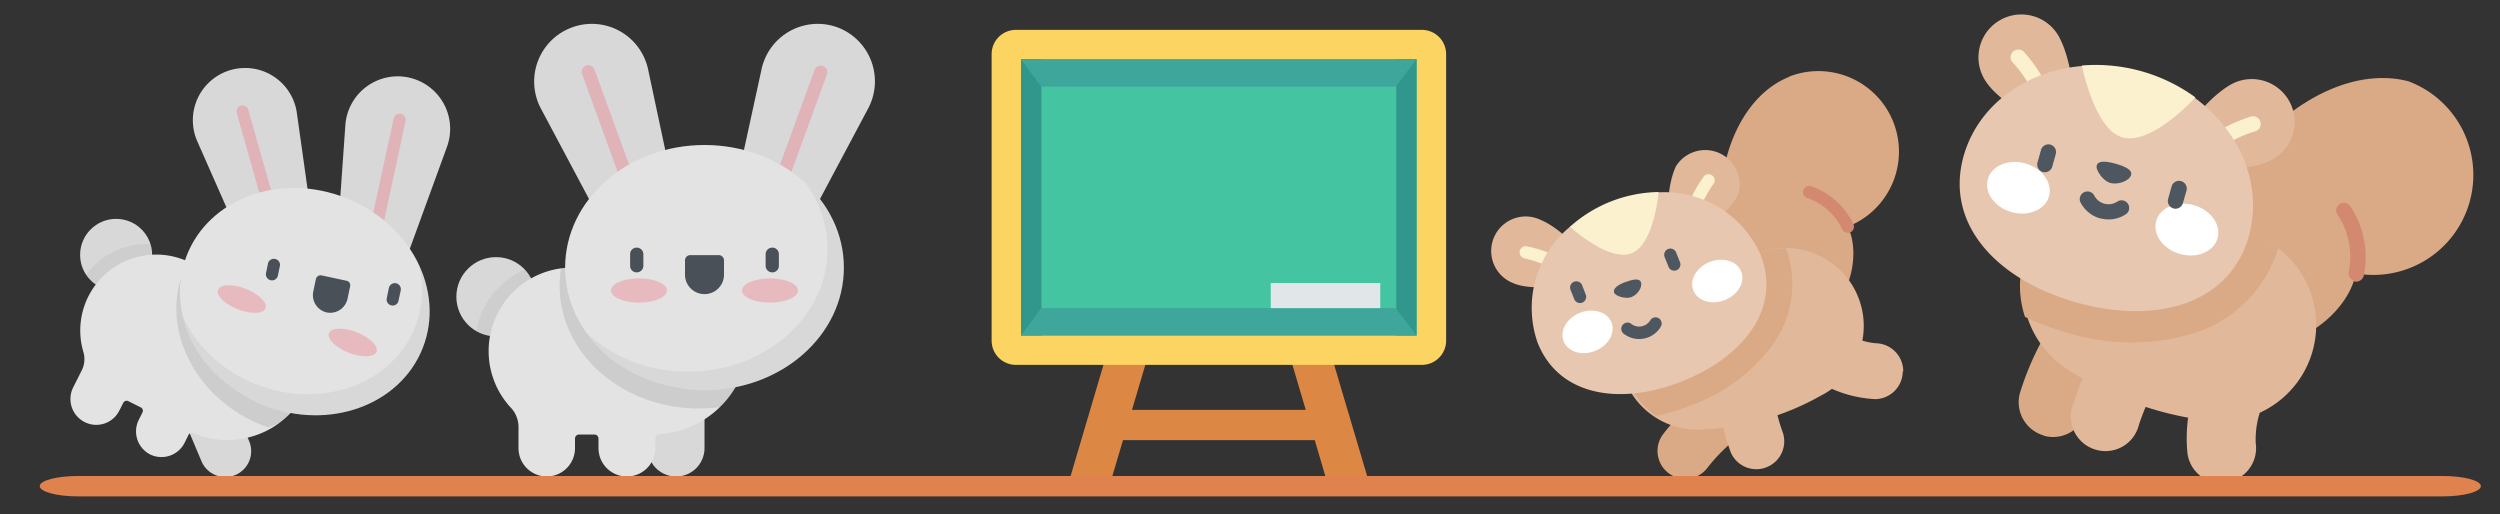 <svg id="Слой_1" data-name="Слой 1" xmlns="http://www.w3.org/2000/svg" viewBox="0 0 200 41.12"><rect x="0" y="0" width="200" height="41.12" fill="#333333" stroke="none"/><defs><style>.cls-1{fill:#dc8744;}.cls-2{fill:#fcd462;}.cls-3{fill:#44c4a1;}.cls-4{fill:#31978c;}.cls-5{fill:#3ea69b;}.cls-6{fill:#e1e6e9;}.cls-7{fill:#e3e3e3;}.cls-8{opacity:0.05;}.cls-10,.cls-8,.cls-9{isolation:isolate;}.cls-13,.cls-9{fill:#f15b70;}.cls-12,.cls-9{opacity:0.3;}.cls-10{opacity:0.1;}.cls-11{fill:#4a5058;}.cls-14{fill:#daa985;}.cls-15{fill:#d2896f;}.cls-16{fill:#e1b89a;}.cls-17{fill:#fbf1cf;}.cls-18{fill:#e7c7af;}.cls-19{fill:#fff;}.cls-20{fill:#4e5660;}.cls-21{fill:#e0824e;}</style></defs><polygon class="cls-1" points="106.22 38.75 109.57 38.75 105.75 25.87 102.41 25.87 104.46 32.79 90.56 32.79 92.61 25.87 89.26 25.87 85.45 38.75 88.79 38.75 89.84 35.21 105.18 35.21 106.22 38.75"/><path class="cls-2" d="M79.33,27.25V4.33a1.94,1.94,0,0,1,1.94-1.94h32.48a1.94,1.94,0,0,1,1.94,1.94V27.25a1.94,1.94,0,0,1-1.94,1.94H81.27A1.94,1.94,0,0,1,79.33,27.25Z"/><rect class="cls-3" x="81.68" y="4.74" width="31.65" height="22.1"/><rect class="cls-4" x="81.68" y="4.74" width="1.63" height="22.1"/><rect class="cls-4" x="111.7" y="4.74" width="1.63" height="22.1"/><polygon class="cls-5" points="111.65 6.93 83.3 6.93 81.68 4.74 113.33 4.74 111.65 6.93"/><polygon class="cls-5" points="111.65 24.65 83.3 24.65 81.68 26.84 113.33 26.84 111.65 24.65"/><rect class="cls-6" x="101.66" y="22.64" width="8.76" height="2.01"/><path class="cls-7" d="M53.9,15.2l-6,2.18-4.63-8.7a4.61,4.61,0,0,1,2.5-6.49h0a4.6,4.6,0,0,1,6.08,3.37Z"/><path class="cls-8" d="M53.9,15.2l-6,2.18-4.63-8.7a4.61,4.61,0,0,1,2.5-6.49h0a4.6,4.6,0,0,1,6.08,3.37Z"/><path class="cls-9" d="M50.36,15.34a.53.53,0,0,1-.5-.35L46.57,5.93a.53.53,0,0,1,.31-.68.53.53,0,0,1,.68.32l3.3,9.06a.53.53,0,0,1-.32.68Z"/><path class="cls-7" d="M58.82,15.2l6,2.18,4.63-8.7A4.61,4.61,0,0,0,67,2.19h0a4.6,4.6,0,0,0-6.08,3.37Z"/><path class="cls-8" d="M58.82,15.2l6,2.18,4.63-8.7A4.61,4.61,0,0,0,67,2.19h0a4.6,4.6,0,0,0-6.08,3.37Z"/><path class="cls-9" d="M62.36,15.34l-.18,0a.53.53,0,0,1-.32-.68l3.3-9.06a.53.53,0,0,1,.68-.32.53.53,0,0,1,.31.68L62.86,15A.53.53,0,0,1,62.36,15.34Z"/><circle class="cls-7" cx="39.68" cy="23.74" r="3.17"/><circle class="cls-8" cx="39.68" cy="23.74" r="3.17"/><path class="cls-8" d="M42,21.54a6.7,6.7,0,0,0-3.9,4.93A3.17,3.17,0,0,0,42,21.54Z"/><path class="cls-7" d="M54.09,38.12h0a2.27,2.27,0,0,1-2.27-2.27V32h4.54v3.88A2.27,2.27,0,0,1,54.09,38.12Z"/><path class="cls-8" d="M54.09,38.12h0a2.27,2.27,0,0,1-2.27-2.27V32h4.54v3.88A2.27,2.27,0,0,1,54.09,38.12Z"/><path class="cls-7" d="M57.07,21.41H45.77a6.68,6.68,0,0,0-6.68,6.68h0a6.65,6.65,0,0,0,1.8,4.55,2.25,2.25,0,0,1,.59,1.53v1.68a2.27,2.27,0,0,0,2.27,2.27h0A2.27,2.27,0,0,0,46,35.85v-.76a.33.33,0,0,1,.33-.33h1.22a.33.33,0,0,1,.33.33v.76a2.27,2.27,0,0,0,2.27,2.27h0a2.28,2.28,0,0,0,2.28-2.27v-.78a.33.33,0,0,1,.31-.33,7.71,7.71,0,0,0,7.18-7.69V24.28A2.88,2.88,0,0,0,57.07,21.41Z"/><path class="cls-10" d="M57.07,21.41H45.77a8.29,8.29,0,0,0-.88.06,8.18,8.18,0,0,0-.12,1.4c0,5.42,5,9.81,11.15,9.81a13.33,13.33,0,0,0,1.69-.11,7.66,7.66,0,0,0,2.33-5.52V24.28A2.88,2.88,0,0,0,57.07,21.41Z"/><ellipse class="cls-7" cx="56.36" cy="21.41" rx="11.15" ry="9.81"/><path class="cls-8" d="M64.49,14.71a8.86,8.86,0,0,1,1.71,5.22c0,5.41-5,9.8-11.15,9.8a11.86,11.86,0,0,1-8.13-3.1,11.54,11.54,0,0,0,9.44,4.59c6.16,0,11.15-4.39,11.15-9.81A9.17,9.17,0,0,0,64.49,14.71Z"/><path class="cls-11" d="M50.94,21.79a.52.52,0,0,1-.53-.53v-.92a.52.52,0,0,1,.53-.53.53.53,0,0,1,.53.53v.92A.53.53,0,0,1,50.94,21.79Z"/><path class="cls-11" d="M56.36,23.53h0A1.56,1.56,0,0,1,54.8,22V20.83a.42.42,0,0,1,.42-.42H57.5a.42.42,0,0,1,.42.42V22A1.56,1.56,0,0,1,56.36,23.53Z"/><path class="cls-11" d="M61.78,21.79a.53.53,0,0,1-.53-.53v-.92a.53.53,0,0,1,.53-.53.52.52,0,0,1,.53.53v.92A.52.52,0,0,1,61.78,21.79Z"/><g class="cls-12"><ellipse class="cls-13" cx="51.12" cy="23.24" rx="2.24" ry="0.97"/><ellipse class="cls-13" cx="61.6" cy="23.24" rx="2.24" ry="0.97"/></g><path class="cls-14" d="M192.81,6.54c-6.37-1.79-15.26,4.58-18.82,17.24l6.47,3.52c3.32.93,7.45-2.35,8-5.43a8,8,0,0,0,4.31-15.33Z"/><path class="cls-15" d="M188.33,22.46a.61.61,0,0,1-.44-.67,6,6,0,0,0-.88-4.6.6.6,0,0,1,.15-.85.62.62,0,0,1,.86.15A7.35,7.35,0,0,1,189.11,22a.63.63,0,0,1-.7.53l-.08,0Z"/><path class="cls-14" d="M163.51,34.84a2.77,2.77,0,0,1-1.93-3.35,23.06,23.06,0,0,1,1.79-4.27,2.76,2.76,0,0,1,4.85,2.64,17.26,17.26,0,0,0-1.3,3,2.75,2.75,0,0,1-3.41,2Z"/><path class="cls-16" d="M176.3,33.61a26.1,26.1,0,0,1-11.21-4.27,7.73,7.73,0,0,1,8.57-12.86,11,11,0,0,0,5.19,1.9,7.72,7.72,0,0,1-2.55,15.23Z"/><path class="cls-16" d="M178.08,38.63A2.75,2.75,0,0,1,175,36.29a12,12,0,0,1,.73-5.52,2.76,2.76,0,1,1,5.25,1.69,7.11,7.11,0,0,0-.52,3,2.76,2.76,0,0,1-2.34,3.12Z"/><path class="cls-16" d="M167.75,36a2.76,2.76,0,0,1-2-3.36,23.06,23.06,0,0,1,1.79-4.27A2.76,2.76,0,0,1,172.41,31a17.26,17.26,0,0,0-1.3,3,2.75,2.75,0,0,1-3.36,2Z"/><path class="cls-14" d="M173.66,16.49A7.73,7.73,0,0,0,162,25.35a21.48,21.48,0,0,0,3.41,1.27,17.11,17.11,0,0,0,10.2,0,10.23,10.23,0,0,0,6.64-6.78,7.71,7.71,0,0,0-3.44-1.5,10.94,10.94,0,0,1-5.19-1.89Z"/><path class="cls-16" d="M173.06,13.29l2.47,2.18c1.3-2.61,4.14-1.51,6.28-2.71a3.42,3.42,0,1,0-3.34-6C176.23,8.05,174.06,11.27,173.06,13.29Z"/><path class="cls-16" d="M165.9,11.27l-3.25.58c.25-2.91-2.74-3.45-3.94-5.59a3.42,3.42,0,0,1,6-3.34C165.92,5.15,166.1,9,165.9,11.27Z"/><path class="cls-17" d="M176.19,12.55a.54.54,0,0,1-.31-.21.61.61,0,0,1,.1-.86,12.88,12.88,0,0,1,4.12-2.16.61.61,0,1,1,.29,1.19,11.55,11.55,0,0,0-3.65,1.93.61.61,0,0,1-.55.11Z"/><path class="cls-17" d="M163.61,9a.6.6,0,0,1-.41-.38,11.29,11.29,0,0,0-2.11-3.55.62.62,0,1,1,.87-.87,12.75,12.75,0,0,1,2.39,4A.61.61,0,0,1,164,9a.62.62,0,0,1-.38,0Z"/><path class="cls-18" d="M166.55,5.28c-4.48.39-8.3,3.11-9.46,7.2-1.54,5.5,2.73,9.93,9,11.71s12.27.22,13.81-5.28c1.16-4.1-.69-8.41-4.31-11.08a32.86,32.86,0,0,1-4.64-.9,34.34,34.34,0,0,1-4.44-1.65Z"/><path class="cls-17" d="M166.55,5.28C167,7.2,168,10.52,169.83,11s4.46-1.77,5.8-3.21a13.55,13.55,0,0,0-9.08-2.55Z"/><ellipse class="cls-19" cx="174.94" cy="18.35" rx="2.03" ry="2.55" transform="translate(109.89 181.79) rotate(-74.28)"/><ellipse class="cls-19" cx="161.65" cy="14.61" rx="2.03" ry="2.55" transform="matrix(0.27, -0.96, 0.96, 0.27, 103.8, 166.26)"/><path class="cls-20" d="M173.45,15.91l.28-1a.62.62,0,0,1,.76-.42.62.62,0,0,1,.43.76l-.29,1a.61.61,0,0,1-1.18-.33Z"/><path class="cls-20" d="M163,13l.28-1a.62.62,0,0,1,.76-.43.62.62,0,0,1,.42.76l-.28,1a.62.62,0,0,1-.76.43A.62.62,0,0,1,163,13Z"/><path class="cls-20" d="M168,17.47a2.53,2.53,0,0,1-1.59-1.34.62.62,0,0,1,1.11-.53,1.28,1.28,0,0,0,1.86.53.61.61,0,0,1,.85.17.6.6,0,0,1-.18.85,2.47,2.47,0,0,1-2,.32Z"/><path class="cls-20" d="M170.49,14c.11-.38-.41-.67-1.23-.9s-1.41-.25-1.52.13.51,1.25,1.09,1.41S170.34,14.49,170.49,14Z"/><path class="cls-14" d="M143.13,6.15c-5,2-7.6,10.4-3.72,20.28l5.89-.89c2.59-1,3.65-5.14,2.52-7.41a6.43,6.43,0,0,0-4.69-12Z"/><path class="cls-15" d="M148,18.59a.49.49,0,0,1-.61-.22,4.84,4.84,0,0,0-2.81-2.53.48.48,0,0,1-.31-.62.49.49,0,0,1,.62-.32,5.9,5.9,0,0,1,3.37,3,.5.5,0,0,1-.2.67l-.06,0Z"/><path class="cls-14" d="M133.51,37.87A2.23,2.23,0,0,1,133,34.8a17.81,17.81,0,0,1,2.57-2.73,2.23,2.23,0,0,1,2.91,3.37,14.43,14.43,0,0,0-1.83,1.91,2.22,2.22,0,0,1-3.14.52Z"/><path class="cls-16" d="M145.69,31.64a21.05,21.05,0,0,1-9.3,2.71,6.24,6.24,0,1,1-.75-12.45,9,9,0,0,0,4.27-1.32,6.24,6.24,0,1,1,5.78,11.06Z"/><path class="cls-16" d="M152.22,29.72A2.23,2.23,0,0,1,150,31.93a9.79,9.79,0,0,1-4.32-1.26,2.23,2.23,0,1,1,2-4,5.6,5.6,0,0,0,2.37.79,2.24,2.24,0,0,1,2.21,2.25Z"/><path class="cls-16" d="M141.37,37.36a2.22,2.22,0,0,1-2.92-1.2,18.29,18.29,0,0,1-.92-3.62,2.22,2.22,0,0,1,4.4-.66,14,14,0,0,0,.64,2.57,2.23,2.23,0,0,1-1.2,2.91Z"/><path class="cls-14" d="M135.64,21.9a6.24,6.24,0,0,0-3.15,11.37,16.51,16.51,0,0,0,2.8-.85,13.84,13.84,0,0,0,6.59-4.94,8.29,8.29,0,0,0,1-7.61,6.23,6.23,0,0,0-3,.71,9,9,0,0,1-4.27,1.32Z"/><path class="cls-16" d="M133.69,20.13l2.66.2c-.43-2.32,1.93-3,2.72-4.81a2.76,2.76,0,0,0-5-2.21C133.19,15.21,133.36,18.34,133.69,20.13Z"/><path class="cls-16" d="M128.1,22.32l-1.81,2c-1.26-2-3.45-.89-5.26-1.68a2.76,2.76,0,1,1,2.2-5.06C125.13,18.37,127.14,20.78,128.1,22.32Z"/><path class="cls-17" d="M135.35,18.13a.61.61,0,0,1-.3,0,.5.5,0,0,1-.36-.61,10.23,10.23,0,0,1,1.61-3.4.48.48,0,0,1,.69-.07.47.47,0,0,1,.07.69,9.54,9.54,0,0,0-1.41,3,.49.49,0,0,1-.3.34Z"/><path class="cls-17" d="M125.53,22a.48.48,0,0,1-.45,0A9.13,9.13,0,0,0,122,20.68a.5.5,0,0,1-.43-.56.5.5,0,0,1,.56-.42,10.27,10.27,0,0,1,3.49,1.4.5.5,0,0,1,.15.69.53.53,0,0,1-.23.19Z"/><path class="cls-18" d="M125.6,18.14A8.42,8.42,0,0,0,123,27.39c1.68,4.3,6.6,5.07,11.53,3.13s8-5.83,6.32-10.13a8.4,8.4,0,0,0-8.18-5A25.81,25.81,0,0,1,129.26,17a25.19,25.19,0,0,1-3.66,1.1Z"/><path class="cls-17" d="M125.6,18.14c1.19,1.05,3.47,2.69,4.92,2.12s2-3.32,2.17-4.9a11,11,0,0,0-3.8.75A10.85,10.85,0,0,0,125.6,18.14Z"/><ellipse class="cls-19" cx="137.38" cy="22.47" rx="2.06" ry="1.64" transform="translate(1.28 51.71) rotate(-21.41)"/><ellipse class="cls-19" cx="127" cy="26.54" rx="2.06" ry="1.64" transform="translate(-0.92 48.2) rotate(-21.41)"/><path class="cls-20" d="M133.48,21.34l-.31-.78a.5.5,0,0,1,.28-.64.49.49,0,0,1,.64.28l.31.78a.49.49,0,0,1-.92.36Z"/><path class="cls-20" d="M125.94,23.93l-.31-.78a.5.5,0,0,1,.93-.36l.3.78a.49.49,0,0,1-.92.36Z"/><path class="cls-20" d="M131.48,27.09a2,2,0,0,1-1.63-.43.5.5,0,0,1,.63-.77,1,1,0,0,0,.83.22,1.07,1.07,0,0,0,.71-.48.49.49,0,0,1,.68-.17.5.5,0,0,1,.16.68,2,2,0,0,1-1.38.95Z"/><path class="cls-20" d="M131.27,22.56c-.12-.3-.59-.23-1.23,0s-1,.53-.92.83.94.55,1.39.38S131.43,23,131.27,22.56Z"/><path class="cls-7" d="M25,17.93l-5.59,1.59-3.62-8.2A4.18,4.18,0,0,1,18.46,5.6h0a4.18,4.18,0,0,1,5.29,3.45Z"/><path class="cls-8" d="M25,17.93l-5.59,1.59-3.62-8.2A4.18,4.18,0,0,1,18.46,5.6h0a4.18,4.18,0,0,1,5.29,3.45Z"/><path class="cls-9" d="M21.76,17.83a.48.48,0,0,1-.43-.35L18.94,9.05a.47.47,0,0,1,.33-.6.48.48,0,0,1,.59.33l2.4,8.44a.48.48,0,0,1-.34.59A.3.3,0,0,1,21.76,17.83Z"/><path class="cls-7" d="M27,18.94l5.69,1.22,3.07-8.42A4.2,4.2,0,0,0,32.69,6.2h0A4.2,4.2,0,0,0,27.63,10Z"/><path class="cls-8" d="M27,18.94l5.69,1.22,3.07-8.42A4.2,4.2,0,0,0,32.69,6.2h0A4.2,4.2,0,0,0,27.63,10Z"/><path class="cls-9" d="M30.2,18.63H30a.49.49,0,0,1-.37-.57L31.5,9.47a.48.48,0,0,1,.57-.37.49.49,0,0,1,.37.58L30.6,18.25A.49.49,0,0,1,30.2,18.63Z"/><circle class="cls-7" cx="9.29" cy="20.39" r="2.88"/><circle class="cls-8" cx="9.29" cy="20.39" r="2.88"/><path class="cls-8" d="M12,19.52A6.1,6.1,0,0,0,6.87,22,2.94,2.94,0,0,0,8,23a2.88,2.88,0,0,0,4-3.45Z"/><path class="cls-7" d="M18.83,38h0a2.07,2.07,0,0,1-2.71-1.1l-1.37-3.25,3.81-1.6,1.37,3.24A2.07,2.07,0,0,1,18.83,38Z"/><path class="cls-8" d="M18.83,38h0a2.07,2.07,0,0,1-2.71-1.1l-1.37-3.25,3.81-1.6,1.37,3.24A2.07,2.07,0,0,1,18.83,38Z"/><path class="cls-7" d="M24.4,25.55,15.2,21a6.08,6.08,0,0,0-8.14,2.73h0a6.07,6.07,0,0,0-.39,4.43,2,2,0,0,1-.14,1.49L5.85,31a2.07,2.07,0,0,0,.93,2.77h0a2.06,2.06,0,0,0,2.77-.93l.31-.61a.3.3,0,0,1,.4-.14l1,.5a.3.3,0,0,1,.14.4l-.31.62A2.07,2.07,0,0,0,12,36.35h0a2.07,2.07,0,0,0,2.77-.93l.31-.63a.3.3,0,0,1,.39-.14,7,7,0,0,0,9-3.35L25.57,29A2.6,2.6,0,0,0,24.4,25.55Z"/><path class="cls-10" d="M25.55,24.85l-9.21-4.58A5.27,5.27,0,0,0,15.6,20a9.86,9.86,0,0,0-.66,1.09c-2.19,4.41.09,10,5.1,12.51a11.52,11.52,0,0,0,1.42.59,7,7,0,0,0,4.13-3.55l1.13-2.25A2.62,2.62,0,0,0,25.55,24.85Z"/><ellipse class="cls-7" cx="24.38" cy="24.12" rx="8.92" ry="10.14" transform="translate(-6.96 38.05) rotate(-68.64)"/><path class="cls-8" d="M33.49,21.14a8.06,8.06,0,0,1-.28,5c-1.79,4.58-7.47,6.65-12.69,4.61a10.81,10.81,0,0,1-5.86-5.32,10.51,10.51,0,0,0,6.48,7c5.21,2,10.89,0,12.69-4.61A8.31,8.31,0,0,0,33.49,21.14Z"/><path class="cls-11" d="M21.66,22.42a.49.49,0,0,1-.38-.57l.17-.82a.49.49,0,0,1,.95.2l-.17.82A.48.48,0,0,1,21.66,22.42Z"/><path class="cls-11" d="M26.16,25h0a1.42,1.42,0,0,1-1.1-1.67l.21-1a.39.39,0,0,1,.45-.3l2,.43a.37.37,0,0,1,.29.45l-.21,1A1.42,1.42,0,0,1,26.16,25Z"/><path class="cls-11" d="M31.31,24.43a.48.48,0,0,1-.37-.57l.17-.82a.49.49,0,0,1,.57-.38.49.49,0,0,1,.38.57l-.18.83A.47.47,0,0,1,31.31,24.43Z"/><g class="cls-12"><ellipse class="cls-13" cx="19.35" cy="23.93" rx="0.88" ry="2.04" transform="translate(-9.99 33.23) rotate(-68.64)"/><ellipse class="cls-13" cx="28.22" cy="27.4" rx="0.88" ry="2.04" transform="translate(-7.58 43.7) rotate(-68.64)"/></g><path class="cls-21" d="M195.42,39.71H6.23c-1.69,0-3.05-.37-3.05-.82s1.36-.81,3.05-.81H195.42c1.69,0,3.05.36,3.05.81S197.11,39.71,195.42,39.71Z"/></svg>